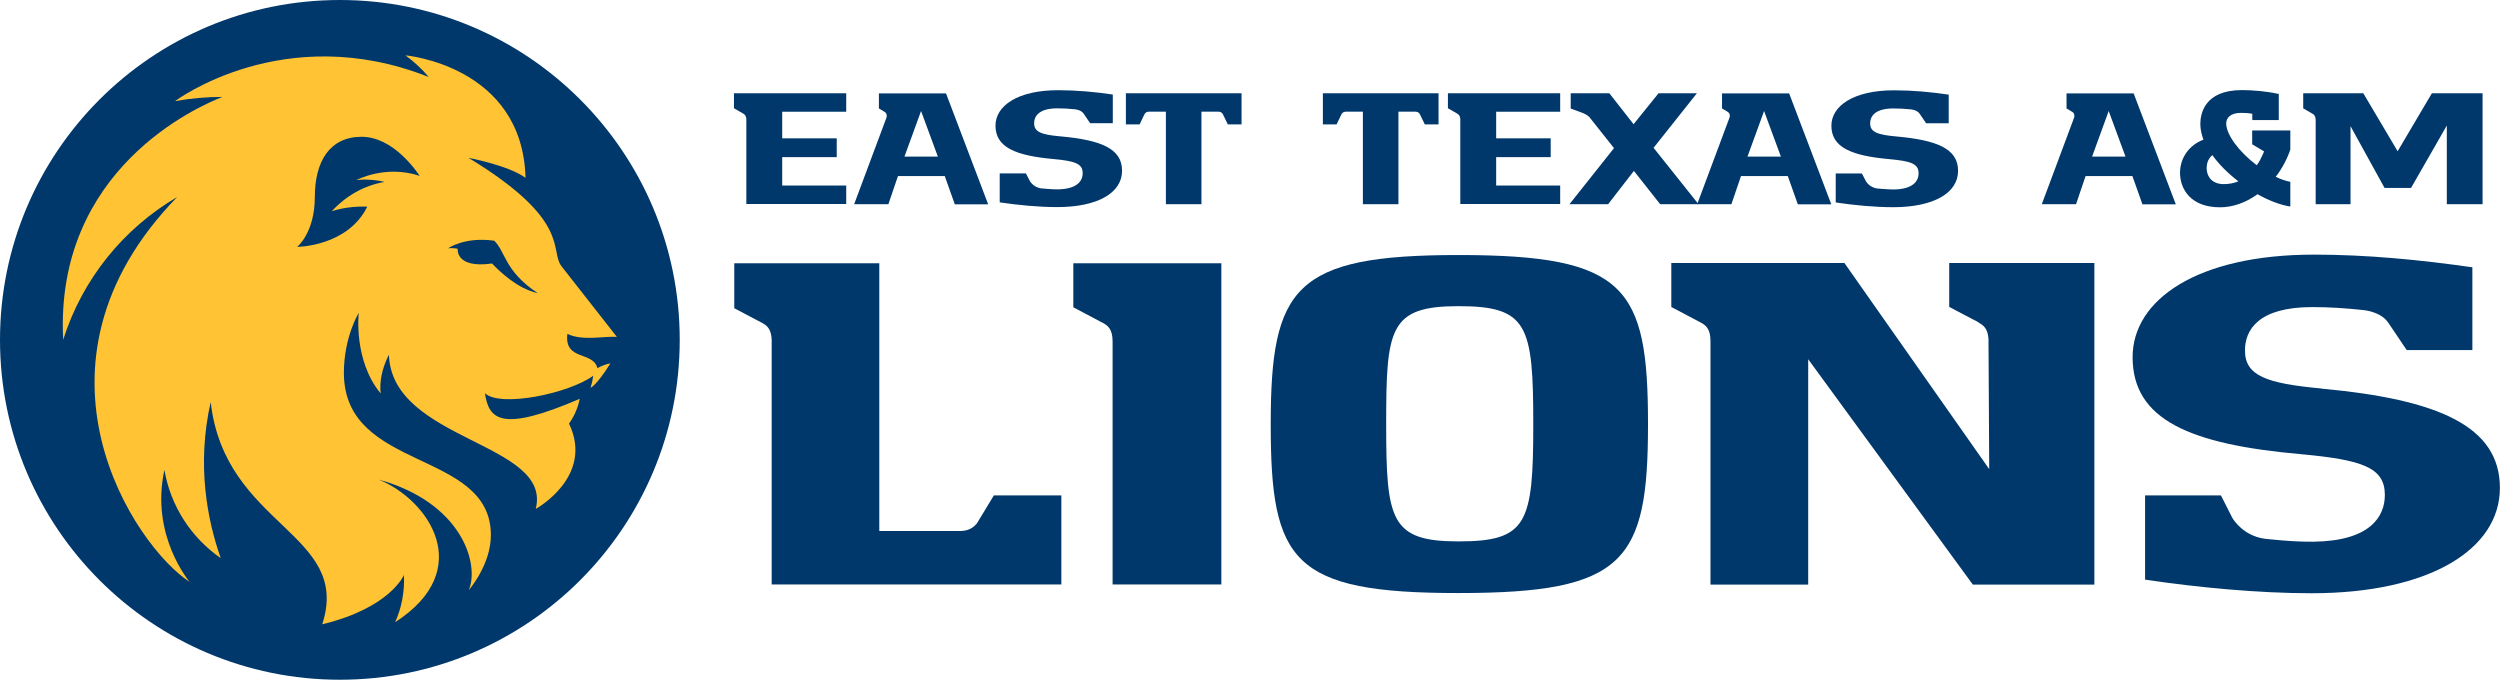 <?xml version="1.0" encoding="UTF-8"?>
<svg id="Layer_2" data-name="Layer 2" xmlns="http://www.w3.org/2000/svg" viewBox="0 0 242.52 65.94">
  <defs>
    <style>
      .cls-1 {
        fill: #ffc333;
      }

      .cls-2 {
        fill: #00386c;
      }
    </style>
  </defs>
  <g id="Logos">
    <g>
      <g>
        <g>
          <path class="cls-2" d="M72.4,19.81v-8.31c-.04-.31-.18-.4-.3-.48l-.9-.52v-1.45h10.89v1.79h-6.21v2.58h5.29v1.82h-5.29v2.76h6.21v1.79h-9.7Z"/>
          <path class="cls-2" d="M92.62,19.81l-.97-2.73h-4.54l-.93,2.73h-3.32l3.15-8.44s.01-.09.01-.13c0-.18-.07-.31-.21-.39l-.55-.33v-1.46h6.51l4.09,10.76h-3.26ZM89.35,10.77l-1.61,4.42h3.24l-1.63-4.42Z"/>
          <path class="cls-2" d="M105.75,11.95l-.63-.93c-.27-.39-.87-.42-.87-.42-.54-.06-1.12-.09-1.67-.09-1.82,0-2.26.78-2.26,1.45,0,.85.72,1.11,2.57,1.27,3.91.36,5.96,1.18,5.96,3.33s-2.36,3.53-6.3,3.53c-1.76,0-3.79-.19-5.57-.46v-2.81h2.54l.39.75c.06.1.37.58,1.05.7.06,0,.97.1,1.66.1,1.91-.03,2.41-.85,2.41-1.57,0-.94-.78-1.18-2.81-1.37-3.73-.33-5.65-1.15-5.65-3.24,0-1.93,2.15-3.44,6.08-3.44,1.76,0,3.54.16,5.3.42v2.78h-2.2Z"/>
          <path class="cls-2" d="M113.1,19.81v-8.98h-1.58c-.34,0-.45.15-.52.3l-.45.94h-1.33v-3.02h11.22v3.02h-1.33l-.45-.93c-.07-.15-.16-.31-.54-.31h-1.57v8.98h-3.45Z"/>
        </g>
        <g>
          <path class="cls-2" d="M132.21,19.81v-8.98h-1.58c-.34,0-.45.15-.52.3l-.45.94h-1.33v-3.02h11.22v3.02h-1.33l-.45-.93c-.07-.15-.16-.31-.54-.31h-1.57v8.98h-3.45Z"/>
          <path class="cls-2" d="M141.66,19.81v-8.31c-.04-.31-.18-.4-.3-.48l-.9-.52v-1.45h10.89v1.79h-6.21v2.58h5.29v1.82h-5.29v2.76h6.21v1.79h-9.7Z"/>
          <path class="cls-2" d="M161.05,19.81l-2.55-3.23-2.5,3.23h-3.75l4.32-5.44-2.3-2.9c-.1-.15-.33-.34-.66-.48l-1.24-.46v-1.48h3.75l2.35,3,2.42-3h3.72l-4.2,5.29,4.36,5.47h-3.72Z"/>
          <path class="cls-2" d="M174.4,19.81l-.97-2.73h-4.54l-.93,2.73h-3.32l3.15-8.44s.02-.09.02-.13c0-.18-.08-.31-.21-.39l-.55-.33v-1.46h6.51l4.09,10.76h-3.26ZM171.13,10.77l-1.61,4.42h3.24l-1.63-4.42Z"/>
          <path class="cls-2" d="M186.85,11.96l-.63-.93c-.27-.39-.87-.42-.87-.42-.54-.06-1.12-.09-1.67-.09-1.82,0-2.26.78-2.26,1.45,0,.85.72,1.11,2.57,1.27,3.91.36,5.96,1.18,5.96,3.33s-2.36,3.53-6.3,3.53c-1.76,0-3.79-.19-5.57-.46v-2.81h2.54l.39.75c.06.1.37.58,1.05.7.06,0,.97.1,1.66.1,1.91-.03,2.4-.85,2.4-1.57,0-.94-.78-1.18-2.81-1.37-3.73-.33-5.65-1.15-5.65-3.24,0-1.93,2.15-3.44,6.08-3.44,1.76,0,3.54.16,5.3.42v2.78h-2.2Z"/>
        </g>
        <g>
          <path class="cls-2" d="M207.83,19.81l-.97-2.73h-4.54l-.93,2.73h-3.32l3.15-8.44s.01-.09.01-.13c0-.18-.07-.31-.21-.39l-.55-.33v-1.46h6.51l4.09,10.76h-3.26ZM204.56,10.77l-1.61,4.42h3.24l-1.63-4.42Z"/>
          <path class="cls-2" d="M222.2,20.04c-.97-.15-2.08-.57-3.2-1.2-1.17.84-2.42,1.27-3.65,1.27-2.85,0-3.87-1.79-3.87-3.35,0-1.45.9-2.7,2.27-3.21-.19-.54-.3-1.03-.3-1.51,0-.99.39-3.3,4.03-3.3,1.09,0,2.47.13,3.48.36h.1v2.55h-2.57v-.61c-.37-.07-.73-.09-1.08-.09-1.08,0-1.45.52-1.45,1.02,0,1.08,1.21,2.73,2.96,4.06.22-.24.49-.82.72-1.34l-1.16-.69v-1.34h3.7v1.85c-.27.82-.82,1.9-1.42,2.64.49.24.97.4,1.42.49v2.39ZM214.06,16.23c0,1.03.63,1.63,1.66,1.63.51,0,.99-.09,1.42-.27-1.03-.79-1.9-1.66-2.52-2.54-.34.27-.55.7-.55,1.18Z"/>
          <path class="cls-2" d="M237.36,19.81v-7.63l-3.47,6.05h-2.57l-3.3-5.99v7.57h-3.38v-8.19c-.02-.37-.15-.49-.28-.57l-.93-.54v-1.46h5.83l3.33,5.62,3.32-5.62h4.92v10.76h-3.47Z"/>
        </g>
      </g>
      <path class="cls-2" d="M141.48,52.52c-6.59,0-7.01-2.06-7.01-11.36s.3-11.46,7.01-11.46,7.26,1.82,7.26,11.46-.6,11.36-7.26,11.36M141.48,24.74c-15.91,0-18.21,3.11-18.21,16.42s2.06,16.37,18.21,16.37,18.39-3.05,18.39-16.37-2.11-16.42-18.39-16.42"/>
      <path class="cls-2" d="M104.12,29.81l2.95,1.56c.41.24.86.59.86,1.74v23.59h10.55v-31.16h-14.36v4.27Z"/>
      <path class="cls-2" d="M189.1,29.78l2.82,1.48s.03.05.06.06c.4.22.86.53.92,1.58l.07,12.61-14.05-20h-16.79v4.27l2.95,1.56c.41.24.85.59.85,1.74h0v23.63h9.48v-21.86l15.97,21.86h11.79v-31.2h-14.08v4.27Z"/>
      <path class="cls-2" d="M94.73,50.81c-.18.23-.63.67-1.48.7h-7.95v-25.97h-14.07v4.36l2.73,1.44c.41.22.87.56.9,1.65v23.71h28.1v-8.64h-6.55l-1.67,2.76Z"/>
      <path class="cls-2" d="M225.22,37.69c-5.34-.49-7.44-1.23-7.44-3.69,0-1.96,1.25-4.21,6.53-4.21,1.64,0,3.3.11,4.85.28h0s1.74.09,2.52,1.23l1.79,2.66h6.37v-8.03c-5.1-.73-10.26-1.23-15.36-1.23-11.35,0-17.6,4.38-17.6,9.95,0,6.07,5.55,8.46,16.35,9.41,5.89.55,8.12,1.27,8.12,3.95,0,2.1-1.41,4.47-6.93,4.54-2.01.03-4.66-.28-4.81-.3-1.95-.31-2.88-1.72-3.06-2.02l-1.1-2.17h-7.36v8.17c5.16.77,11.05,1.32,16.15,1.32,11.41,0,18.27-4.24,18.27-10.22s-5.95-8.58-17.3-9.63"/>
      <path class="cls-2" d="M32.97,0C14.76,0,0,14.76,0,32.97s14.76,32.97,32.97,32.97,32.97-14.76,32.97-32.97S51.18,0,32.97,0"/>
      <path class="cls-1" d="M47.74,25.56c-3.6.51-3.34-1.43-3.34-1.43-.33-.06-.66-.08-.93-.04,0,0,1.56-1.14,4.47-.74,1.1,1.03.99,2.96,4.22,5.08-1.93-.4-3.71-2.11-4.42-2.86M34.55,17.48c.79-.12,1.94-.04,2.75.17-2,.34-3.77,1.37-5.12,2.85,0,0,1.38-.53,3.45-.46-1.9,3.88-6.8,3.91-6.8,3.91,0,0,1.71-1.37,1.71-4.84s1.46-5.84,4.54-5.84,5.33,3.35,5.63,3.79c-3.35-1.11-6.15.42-6.15.42M59.85,32.69l-5.37-6.85c-1.21-1.56,1.05-4.41-9.03-10.53,0,0,3.89.74,5.53,1.94-.29-10.89-11.65-11.88-11.65-11.88.85.62,1.61,1.33,2.26,2.1-14.08-5.59-24.61,2.34-24.61,2.34,1.5-.27,3.03-.41,4.6-.41-2.32.9-16.31,7-15.45,23.56,1.85-5.87,5.84-10.79,11.06-13.85-15.94,16.38-4.08,33.94,1.21,37.34,0,0-3.85-4.49-2.45-10.87.6,3.54,2.63,6.6,5.46,8.56-1.29-3.67-2.36-9.02-.97-15.14,1.37,12.1,13.7,12.68,10.82,21.56,6.63-1.6,7.93-4.79,7.93-4.79.07,1.74-.26,3.26-.86,4.59,7.93-5.11,3.21-11.92-1.61-13.84,8.02,2.21,9.83,8.12,8.76,10.72,0,0,2.14-2.44,2.14-5.33,0-8.35-14.26-6.12-14.26-15.74,0-3.48,1.44-5.82,1.44-5.82,0,0-.53,4.62,2.13,7.82-.12-1.09.08-2.34.8-3.77.25,8.41,15.89,8.49,14.24,14.97,0,0,5.7-3.12,3.23-8.28.65-.9.92-1.82,1.04-2.4-7.62,3.27-8.81,2.03-9.2-.55,1.46,1.42,8.16.03,10.51-1.69-.05.39-.14.79-.26,1.17,0,0,.54-.17,1.92-2.36-.62.07-1.26.46-1.26.46-.38-1.68-3.23-.68-2.91-3.33,1.49.71,3.52.2,4.8.29"/>
    </g>
  </g>
</svg>